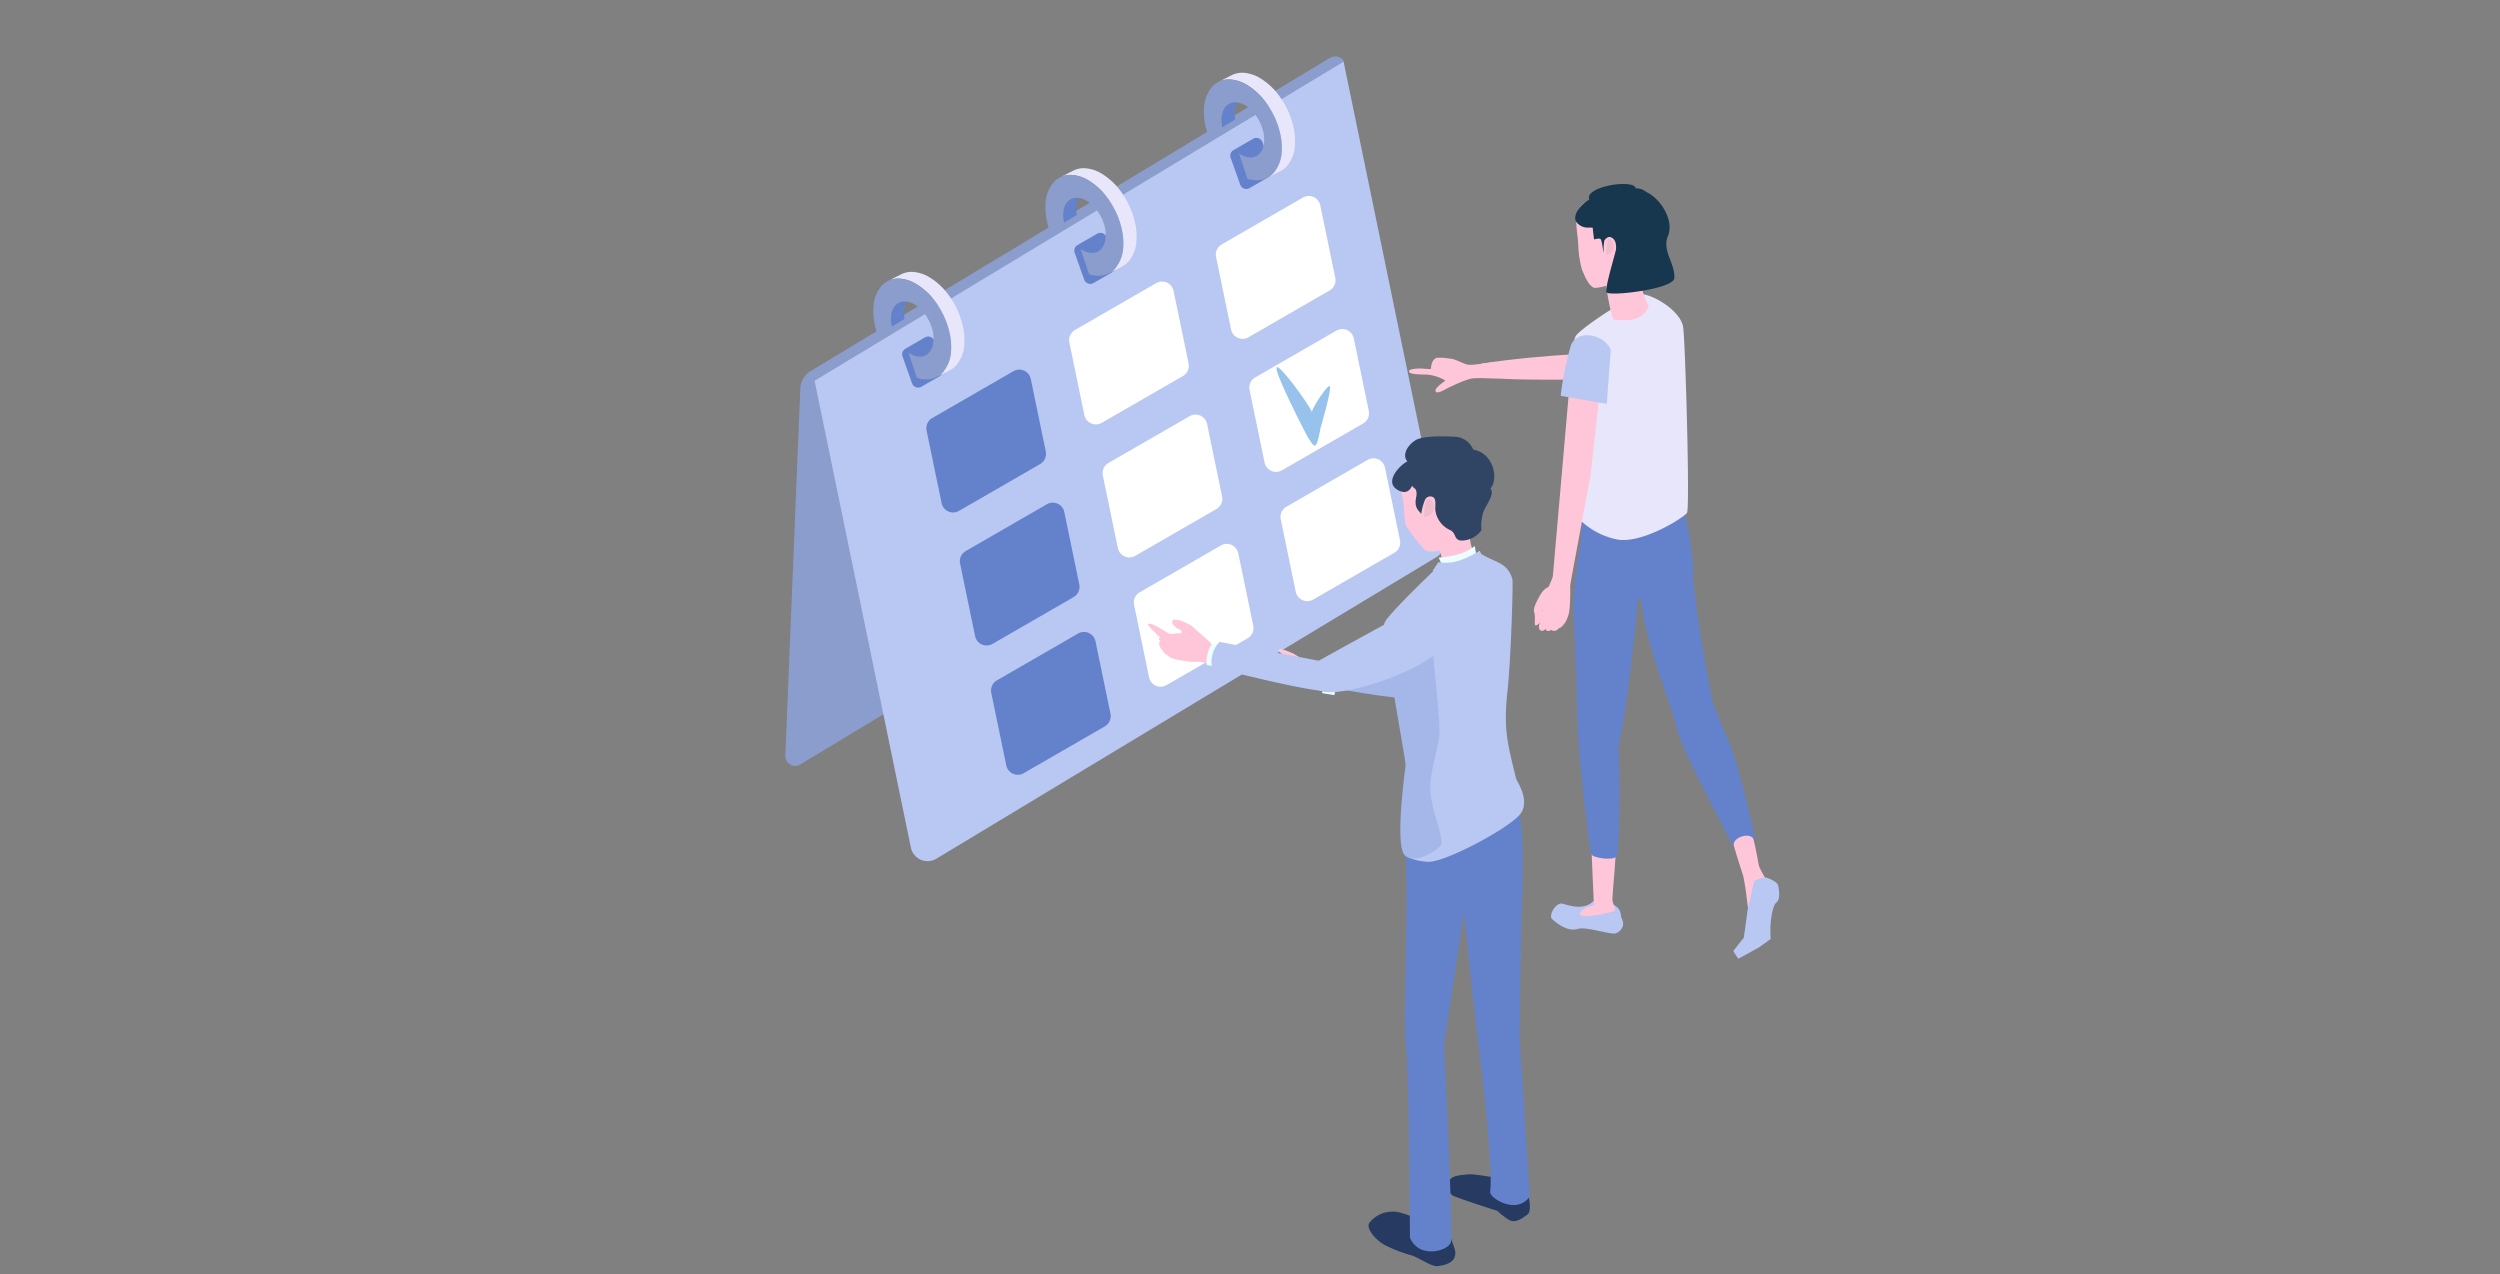 <svg xmlns="http://www.w3.org/2000/svg" xmlns:xlink="http://www.w3.org/1999/xlink" width="310" height="158" viewBox="0 0 310 158"><rect x="0" y="0" width="310" height="158" fill="#808080" stroke="none"/><defs><clipPath id="a"><rect width="310" height="158" transform="translate(1218 3848)" fill="none"/></clipPath></defs><g transform="translate(-1218 -3848)" clip-path="url(#a)"><g transform="translate(1315.379 3855)"><path d="M1.859,87.791l66.523-40.12L69.228.65c.2,0-.56-1.16-1.852-.381L3.131,39.017a2.633,2.633,0,0,0-1.272,2.148L0,86.692a1.226,1.226,0,0,0,1.858,1.1" transform="translate(0 0)" fill="#8b9dcc"/><path d="M22.325,100.12,84.389,62.688a1.606,1.606,0,0,0,.743-1.7L72.818,1.293,7.218,40.857,19.157,98.734a2.118,2.118,0,0,0,3.168,1.386" transform="translate(-3.59 -0.643)" fill="#b8c8f2"/><path d="M31.207,75.32l2.372-1.369a.8.8,0,0,0,.36-.95l-1.121-3.358a.8.8,0,0,0-1.163-.441l-2.43,1.4a.8.8,0,0,0-.355.964l1.179,3.324a.8.8,0,0,0,1.158.427" transform="translate(-14.334 -34.363)" fill="#6482cc"/><path d="M32.5,72.531l1.642-.834a1.579,1.579,0,0,1-.818.16,5.323,5.323,0,0,1-1.485-.531l-1.464.878a3.123,3.123,0,0,0,1.251.571,1.834,1.834,0,0,0,.875-.244" transform="translate(-15.106 -35.473)" fill="#6482cc"/><path d="M26.164,62.892l1.587-.957a3.917,3.917,0,0,1,.04-1.616,1.868,1.868,0,0,1,.8-1.176,1,1,0,0,1,.093-.052l-1.641.833c-.033.017-.063.035-.1.052a1.869,1.869,0,0,0-.8,1.178,4.017,4.017,0,0,0,.014,1.738" transform="translate(-12.961 -29.387)" fill="#6482cc"/><path d="M31.343,66.177l1.642-.834a2.766,2.766,0,0,0,.808-.624,4.35,4.35,0,0,0,.988-2.65,7.921,7.921,0,0,0-.234-2.41,10.29,10.29,0,0,0-1.638-3.537,8.157,8.157,0,0,0-2.568-2.377,4.52,4.52,0,0,0-1.906-.594,2.894,2.894,0,0,0-1.494.295L25.3,54.28a2.888,2.888,0,0,1,1.494-.295,4.505,4.505,0,0,1,1.906.594,8.151,8.151,0,0,1,2.568,2.377A10.3,10.3,0,0,1,32.9,60.493a7.92,7.92,0,0,1,.234,2.41,4.347,4.347,0,0,1-.988,2.65,2.766,2.766,0,0,1-.808.625" transform="translate(-12.582 -26.431)" fill="#e8e6fb"/><path d="M21.714,58.378a4.349,4.349,0,0,1,.987-2.651,2.781,2.781,0,0,1,2.3-.919,4.534,4.534,0,0,1,1.907.594,8.162,8.162,0,0,1,2.567,2.378,10.412,10.412,0,0,1,.874,1.454,10.145,10.145,0,0,1,.764,2.083,7.942,7.942,0,0,1,.235,2.411,4.356,4.356,0,0,1-.989,2.649,2.769,2.769,0,0,1-2.3.919,3.922,3.922,0,0,1-.954-.181l-1.045-3.128a2.626,2.626,0,0,0,1.308.487,1.552,1.552,0,0,0,.911-.213,1.867,1.867,0,0,0,.8-1.176,3.9,3.9,0,0,0-.04-1.887,5.543,5.543,0,0,0-.352-1c-.053-.114-.11-.229-.17-.338a5.186,5.186,0,0,0-1.28-1.559,2.8,2.8,0,0,0-1.546-.665,1.561,1.561,0,0,0-.911.213,1.869,1.869,0,0,0-.8,1.178,4.01,4.01,0,0,0,.014,1.738l-1.736,1.047c-.105-.3-.235-.7-.312-1.019a7.886,7.886,0,0,1-.233-2.409" transform="translate(-10.791 -27.255)" fill="#8b9dcc"/><path d="M73.673,49.74l2.372-1.369a.8.8,0,0,0,.36-.95l-1.121-3.358a.8.8,0,0,0-1.164-.441l-2.429,1.4a.8.8,0,0,0-.355.964l1.179,3.324a.8.8,0,0,0,1.159.427" transform="translate(-35.455 -21.641)" fill="#6482cc"/><path d="M74.966,46.952l1.642-.834a1.579,1.579,0,0,1-.818.16,5.323,5.323,0,0,1-1.485-.531l-1.464.878a3.123,3.123,0,0,0,1.251.571,1.834,1.834,0,0,0,.875-.244" transform="translate(-36.226 -22.751)" fill="#6482cc"/><path d="M68.633,37.3l1.6-.975a3.764,3.764,0,0,1,.027-1.581,1.867,1.867,0,0,1,.8-1.176c.03-.019.062-.036.094-.052l-1.641.833-.1.052a1.869,1.869,0,0,0-.8,1.178,3.933,3.933,0,0,0,.015,1.721" transform="translate(-34.082 -16.666)" fill="#6482cc"/><path d="M73.81,40.6l1.642-.834a2.766,2.766,0,0,0,.808-.624,4.348,4.348,0,0,0,.988-2.65,7.92,7.92,0,0,0-.234-2.41,10.286,10.286,0,0,0-1.638-3.537,8.151,8.151,0,0,0-2.568-2.377,4.505,4.505,0,0,0-1.906-.594,2.889,2.889,0,0,0-1.494.295l-1.642.834a2.888,2.888,0,0,1,1.494-.295A4.505,4.505,0,0,1,71.166,29a8.166,8.166,0,0,1,2.568,2.377,10.3,10.3,0,0,1,1.638,3.537,7.933,7.933,0,0,1,.234,2.409,4.347,4.347,0,0,1-.988,2.65,2.766,2.766,0,0,1-.808.625" transform="translate(-33.702 -13.71)" fill="#e8e6fb"/><path d="M64.181,32.8a4.35,4.35,0,0,1,.987-2.651,2.78,2.78,0,0,1,2.3-.919,4.532,4.532,0,0,1,1.907.593A8.169,8.169,0,0,1,71.942,32.2a10.367,10.367,0,0,1,.875,1.454,10.174,10.174,0,0,1,.764,2.083,7.942,7.942,0,0,1,.235,2.411,4.356,4.356,0,0,1-.989,2.649,2.767,2.767,0,0,1-2.3.919,3.922,3.922,0,0,1-.954-.181l-1.045-3.128a2.624,2.624,0,0,0,1.308.487,1.552,1.552,0,0,0,.911-.213,1.867,1.867,0,0,0,.8-1.176,3.9,3.9,0,0,0-.04-1.887,5.543,5.543,0,0,0-.352-1c-.053-.114-.11-.229-.17-.338a5.186,5.186,0,0,0-1.28-1.559,2.8,2.8,0,0,0-1.546-.665,1.56,1.56,0,0,0-.911.213,1.869,1.869,0,0,0-.8,1.178,3.933,3.933,0,0,0,.015,1.721l-1.754,1.058c-.1-.3-.218-.7-.294-1.013a7.886,7.886,0,0,1-.233-2.409" transform="translate(-31.911 -14.534)" fill="#8b9dcc"/><path d="M112.154,26.317l2.372-1.369a.8.8,0,0,0,.36-.95l-1.121-3.357A.8.8,0,0,0,112.6,20.2l-2.429,1.4a.8.8,0,0,0-.355.964L111,25.89a.8.8,0,0,0,1.158.427" transform="translate(-54.592 -9.992)" fill="#6482cc"/><path d="M114.054,23.4l1.642-.834a1.578,1.578,0,0,1-.818.16,5.323,5.323,0,0,1-1.485-.531l-1.464.878a3.123,3.123,0,0,0,1.251.571,1.834,1.834,0,0,0,.875-.244" transform="translate(-55.666 -11.04)" fill="#6482cc"/><path d="M107.7,13.74l1.611-.969a3.762,3.762,0,0,1,.027-1.58,1.866,1.866,0,0,1,.8-1.176,1.011,1.011,0,0,1,.094-.052l-1.641.833c-.034.018-.064.035-.1.053a1.868,1.868,0,0,0-.8,1.177,3.89,3.89,0,0,0,0,1.715" transform="translate(-53.516 -4.954)" fill="#6482cc"/><path d="M112.9,17.049l1.642-.834a2.773,2.773,0,0,0,.808-.624,4.352,4.352,0,0,0,.988-2.65,7.922,7.922,0,0,0-.234-2.41,10.3,10.3,0,0,0-1.638-3.537A8.159,8.159,0,0,0,111.9,4.617a4.518,4.518,0,0,0-1.905-.594,2.888,2.888,0,0,0-1.494.295l-1.642.834a2.888,2.888,0,0,1,1.494-.295,4.51,4.51,0,0,1,1.906.594,8.156,8.156,0,0,1,2.568,2.377,10.3,10.3,0,0,1,1.638,3.537,7.936,7.936,0,0,1,.234,2.41,4.347,4.347,0,0,1-.988,2.65,2.766,2.766,0,0,1-.808.625" transform="translate(-53.142 -1.998)" fill="#e8e6fb"/><path d="M103.269,9.25a4.348,4.348,0,0,1,.987-2.651,2.781,2.781,0,0,1,2.3-.919,4.54,4.54,0,0,1,1.907.594,8.17,8.17,0,0,1,2.567,2.378,10.411,10.411,0,0,1,.874,1.454,10.122,10.122,0,0,1,.764,2.082A7.947,7.947,0,0,1,112.9,14.6a4.353,4.353,0,0,1-.989,2.649,2.769,2.769,0,0,1-2.3.919,3.922,3.922,0,0,1-.954-.181l-1.044-3.128a2.627,2.627,0,0,0,1.307.487,1.552,1.552,0,0,0,.911-.213,1.867,1.867,0,0,0,.8-1.176,3.9,3.9,0,0,0-.039-1.887,5.582,5.582,0,0,0-.352-1c-.053-.114-.11-.229-.17-.338a5.192,5.192,0,0,0-1.281-1.558,2.8,2.8,0,0,0-1.546-.665,1.557,1.557,0,0,0-.911.213,1.869,1.869,0,0,0-.8,1.178,3.9,3.9,0,0,0,0,1.715L103.8,12.656c-.1-.3-.224-.682-.3-1a7.886,7.886,0,0,1-.233-2.409" transform="translate(-51.351 -2.822)" fill="#8b9dcc"/><path d="M48.9,88.961,38.836,94.769a1.459,1.459,0,0,1-2.158-.968l-1.86-8.988a1.46,1.46,0,0,1,.7-1.559l10.066-5.808a1.459,1.459,0,0,1,2.158.968L49.6,87.4a1.46,1.46,0,0,1-.7,1.56" transform="translate(-17.301 -38.418)" fill="#6482cc"/><path d="M84.124,67.238,74.058,73.046a1.459,1.459,0,0,1-2.158-.968l-1.86-8.987a1.46,1.46,0,0,1,.7-1.56l10.066-5.808a1.459,1.459,0,0,1,2.158.968l1.86,8.987a1.459,1.459,0,0,1-.7,1.56" transform="translate(-34.818 -27.615)" fill="#fff"/><path d="M120.312,46.134l-10.066,5.809a1.459,1.459,0,0,1-2.158-.968l-1.86-8.988a1.46,1.46,0,0,1,.7-1.56l10.066-5.808a1.459,1.459,0,0,1,2.158.968l1.86,8.987a1.459,1.459,0,0,1-.7,1.56" transform="translate(-52.815 -17.12)" fill="#fff"/><path d="M57.166,121.774,47.1,127.582a1.459,1.459,0,0,1-2.158-.968l-1.86-8.987a1.46,1.46,0,0,1,.7-1.56l10.066-5.808a1.459,1.459,0,0,1,2.158.968l1.86,8.987a1.459,1.459,0,0,1-.7,1.56" transform="translate(-21.411 -54.737)" fill="#6482cc"/><path d="M92.388,100.051l-10.066,5.808a1.459,1.459,0,0,1-2.158-.968L78.3,95.9a1.459,1.459,0,0,1,.7-1.56L89.07,88.536a1.459,1.459,0,0,1,2.158.968l1.86,8.987a1.459,1.459,0,0,1-.7,1.56" transform="translate(-38.928 -43.934)" fill="#fff"/><path d="M128.577,78.947l-10.066,5.808a1.459,1.459,0,0,1-2.158-.968l-1.86-8.987a1.459,1.459,0,0,1,.7-1.56l10.066-5.808a1.459,1.459,0,0,1,2.158.968l1.86,8.987a1.459,1.459,0,0,1-.7,1.56" transform="translate(-56.926 -33.438)" fill="#fff"/><path d="M64.861,153.668l-10.066,5.808a1.459,1.459,0,0,1-2.158-.968l-1.86-8.988a1.46,1.46,0,0,1,.7-1.559l10.066-5.808a1.459,1.459,0,0,1,2.158.968l1.86,8.987a1.459,1.459,0,0,1-.7,1.56" transform="translate(-25.238 -70.599)" fill="#6482cc"/><path d="M100.083,131.945l-10.066,5.808a1.459,1.459,0,0,1-2.158-.968L86,127.8a1.459,1.459,0,0,1,.7-1.56l10.066-5.808a1.459,1.459,0,0,1,2.158.968l1.86,8.987a1.459,1.459,0,0,1-.7,1.56" transform="translate(-42.755 -59.796)" fill="#fff"/><path d="M136.272,110.841l-10.066,5.808a1.459,1.459,0,0,1-2.158-.968l-1.86-8.987a1.459,1.459,0,0,1,.7-1.56l10.066-5.808a1.459,1.459,0,0,1,2.158.968l1.86,8.987a1.459,1.459,0,0,1-.7,1.56" transform="translate(-60.753 -49.3)" fill="#fff"/><path d="M127.772,79.009c-.27-.216-1.99,2.394-2.225,3.166-.468-1.085-4-5.9-4.347-5.511-.39.442,3.184,7.384,3.184,7.384s1.122,2.34,1.523,2.327.7-2.121.7-2.121,1.483-4.991,1.165-5.245" transform="translate(-60.262 -38.116)" fill="#96c2ec"/><path d="M164,74.888c-.762.072-2.028.313-2.694.285s-1.641-.754-2.471-.779a7.12,7.12,0,0,0-1.566-.092c-.679.3-.649,1.087-.72,1.39-.36.015-1.108-.063-1.229-.064-.3,0-1.56.016-1.472.383s1.233.323,1.619.368a5.215,5.215,0,0,1,2.863.729c.089.068-1.381.891-1.183,1.35s1.291-.357,2.072-.666a15.011,15.011,0,0,1,2.146-.868c.963-.249,3.608.067,3.857-.092.767-.488.053-2.063-1.221-1.943" transform="translate(-76.51 -36.936)" fill="#ffc6d9"/><path d="M193.9,62.27l-10.215,5.6c-4.308.249-8.033.595-11.841,1.182,0,0,1.074,1.587,2.123,1.828s11.142.158,11.142.158l7.819-3.835Z" transform="translate(-85.462 -30.969)" fill="#ffc6d9"/><path d="M217.563,125.332c.58,6.62,2.254,14.692,2.4,15.548.005.031,1.011,2.79,2.123,5.272s2.693,9.753,3.133,11.457a.815.815,0,0,1-.173.737c-.832.956-1.674,1.172-2.484.486a.775.775,0,0,1-.19-.25c-.657-1.323-6.3-11.765-6.8-14.261-.533-2.67-4.268-11.331-4.389-16.2-.116-4.651,5.928-7.964,6.382-2.792" transform="translate(-105.027 -61.029)" fill="#6482cc"/><path d="M238.764,199.334c0-.589-1.563-2.773-1.7-3.495-.113-.6-.285-1.639-.622-3.079-.252-1.071-2.778-.384-2.437.795.523,1.806,1.1,3.5,1.141,3.686.436,1.934.838,6.408.838,6.408a15.746,15.746,0,0,1,1.872-3.093c.506-.3.905-.632.905-1.221" transform="translate(-116.364 -95.601)" fill="#ffc6d9"/><path d="M235.132,210.034c.04-.027.5-3.546.5-3.546l.806-3.521a4.838,4.838,0,0,1,1.275-.464c.359,0,1.53.5,1.677.954s.318,1.791-.183,2.153-.889,2.591-.715,4.531L237,211.211l-2.539,1.39-.615-.962s1.2-1.551,1.283-1.6" transform="translate(-116.301 -100.711)" fill="#b8c8f2"/><path d="M209.565,117.808s-7.913,3.157-10.251,2.783a5.651,5.651,0,0,0-4.037.925l.24-3.953.352-6.971,11.458-4.528a22.809,22.809,0,0,1,1.994,6.847c.665,4.387.244,4.9.244,4.9" transform="translate(-97.118 -52.749)" fill="#6482cc"/><path d="M195.467,208.154a2.426,2.426,0,0,0-1.3.041c-1.162,1.189-2.889.607-3.8.353s-1.764,1.469-1.372,1.862c.456.457,1.964,1.665,3.189,1.263,1.071-.351,4.181.783,4.778.526a1.4,1.4,0,0,0,.864-.971,1.674,1.674,0,0,0-.242-1.026c-.054-1.35-.871-1.5-2.119-2.047" transform="translate(-93.946 -103.481)" fill="#b8c8f2"/><path d="M200.046,198c0-.548.591-6.736.482-7.462-.767-5.1-3.154-1.33-3.086.816.06,1.888.321,7.361.321,7.361s-1.671.367-1.727,1.1c-.052.685,3.81-.109,4.253-.4.28-.183-.241-.871-.242-1.419" transform="translate(-97.494 -93.491)" fill="#ffc6d9"/><path d="M195.213,120.242l7.247,6.288s-1.485,15.2-2.592,19.044c-1.906,1.088-3.566.86-4.93-1.452-.026-.107-.289-11.323-.623-16.035a68.758,68.758,0,0,1,.9-7.846" transform="translate(-96.635 -59.8)" fill="#6482cc"/><path d="M200.557,168.358c.288,3.743.169,13.746-.179,14.255-.4.579-3.079.219-3.21-.337s-1.633-12.919-1.549-14.525Z" transform="translate(-97.286 -83.428)" fill="#6482cc"/><path d="M208.079,62.732c-.239-1.786-3.123-3.791-5.044-4.107-1.027-.169-7.482,4.085-8.243,5.147s.361,6.139.355,12.044c-.007,6.874-.275,10.372-.275,10.372a9.154,9.154,0,0,0,5.181,2.89c3.106.425,8.118-2.746,8.5-3.333s-.208-21.054-.471-23.013" transform="translate(-96.745 -29.154)" fill="#e8e6fb"/><path d="M195.773,35.656c1.072-1.144,3.819-1.328,5.316-.86a6.279,6.279,0,0,1,3.338,2.536,3.83,3.83,0,0,1-.175,3.4,19.843,19.843,0,0,1-1.293,1.957c-.291.326.1,3.7,1.146,5.433-.768,2.239-3.488,1.725-4.286,1.727-.351,0-1.014-4.226-1.014-4.226a5.365,5.365,0,0,1-1.405.265c-.823-.21-1.347-1.8-1.583-2.281a13.67,13.67,0,0,1-.459-3.226c-.1-1.565-.655-3.578.417-4.723" transform="translate(-97.04 -17.186)" fill="#ffc6d9"/><path d="M202.628,44.981c.607.006.84.623.745,1.166a1.017,1.017,0,0,1-.986.835Z" transform="translate(-100.654 -22.371)" fill="#f0bdce"/><path d="M196.616,36.891c0-.01-.008-.018-.011-.028a1.764,1.764,0,0,1-1.634-.723c-.519-.86.7-2.256,1.623-2.734-.642-1.694,5.655-2.587,5.744-1.4a1.9,1.9,0,0,1,1.327.457c1.772.8,3.467,3.5,2.694,5.416s.848,3.256.787,5.25c-.043,1.373-8.216,2.33-8.42,1.749-.211-.6,1.166-4.969,1.189-5.357.043-.706-.128-1.249-.641-1.45-.315-.124-.606.106-.8.381a5.221,5.221,0,0,0-.084,1.514c-.128-.237-.154-1.236-.373-1.643-.107-.2-.828.02-.828.02s-.146-1.092-.164-1.456l-.392-.026-.014.026" transform="translate(-96.903 -15.649)" fill="#16374d"/><path d="M189.724,125.812s-1.487-.277-1.58.046l-1.273,2.974s-.52,2.336-.929,4.139c-.229,1.006.708.881.806.425-.021.131-.009.353.321.363a.393.393,0,0,0,.338-.164c.027.046.092.09.234.132a.676.676,0,0,0,.692-.26.327.327,0,0,0,.05-.085c.171.134.8-.6.966-1.029a4.305,4.305,0,0,0,.374-1.593c.147-1.685,0-4.948,0-4.948m-2.955,7.49,0,.013c.009-.094,0-.013,0-.013" transform="translate(-92.457 -62.515)" fill="#ffc6d9"/><path d="M187.941,131.122c-.611-.051-1.189-.966-2.27.325-.24.287-1.162,1.932-1.017,2.369.3.9-.093,1.836.267,1.759.77-.166.7-1.554.809-1.892.134-.409,2.869-2.78,2.211-2.561" transform="translate(-91.827 -65.031)" fill="#ffc6d9"/><path d="M189.26,106.471l2.1,1.088,2.637-14.186.981-8.956-3.718-.862Z" transform="translate(-94.125 -41.555)" fill="#ffc6d9"/><path d="M196.99,77.284l.494-6.714c-.848-1.96-4.169-2.571-4.943-.535a35.965,35.965,0,0,0-1.267,6.253Z" transform="translate(-95.127 -34.203)" fill="#b8c8f2"/><path d="M120.1,148.347a6.234,6.234,0,0,0-1.513-.654c-.418-.041-1.721-.6-1.744-.868s.332-.121.6-.083c.386.053,2.8.794,3.424.978.293.086.573-.23.782-.056a.641.641,0,0,1-.288,1.088,10.017,10.017,0,0,1-1.264-.405" transform="translate(-58.107 -72.942)" fill="#ffc6d9"/><path d="M129.022,151.956a6.7,6.7,0,0,0,.145-1.906,28.373,28.373,0,0,0-2.885-.8,16.63,16.63,0,0,0-2.594-2.084s-.147.284-.334.634c-.135.254-.807.105-.9.379a2.119,2.119,0,0,0,.109,2.039c.35.3,6.167,2.3,6.463,1.741" transform="translate(-60.803 -73.189)" fill="#ffc6d9"/><path d="M120.1,148.663a13.262,13.262,0,0,0-2.279-.892c-.444-.079-2.226-.812-2.33-.424s1.006.73,1.249.791a7.276,7.276,0,0,1,.968.388s.776.383,1,.489c.56.261,1.125,1.038,1.682.63a.658.658,0,0,0-.293-.982" transform="translate(-57.432 -73.224)" fill="#ffc6d9"/><path d="M120.479,150.409a10.937,10.937,0,0,0-2.549-1.316s-1.119-.422-1.212-.077,1.185.763,1.185.763a9.9,9.9,0,0,1,1.028.444,2.633,2.633,0,0,0,1,.475c.431.043.613-.082.547-.289" transform="translate(-58.045 -74.043)" fill="#ffc6d9"/><path d="M118.99,151.572c.41.122,1.429.693,1.851.586.177-.045.486-.033.579-.2a6.427,6.427,0,0,0-1.485-.678,10.529,10.529,0,0,1-1.17-.317c-.377-.113-1.121-.332-1.045-.012s.9.511,1.27.621" transform="translate(-58.543 -74.99)" fill="#ffc6d9"/><path d="M125.918,148.723c-.251-.848-1.324-1.385-2.219-1.886a5.775,5.775,0,0,0-1.857-.719c-.569.341.86.928,1.075,1.064.57.36.4.948.725,1.526.42.75,2.534.889,2.276.015" transform="translate(-60.53 -72.667)" fill="#ffc6d9"/><path d="M133.157,151.944l-.754,2.571,1.538.253c.012,0,.406-2.571.406-2.571Z" transform="translate(-65.848 -75.567)" fill="#edfeff"/><path d="M134.854,139.014s8.367.167,8.556.305c1.531.029,10.237-13.479,10.237-13.479,2.564.509,2.924,3.534,2.564,4.97,0,0-9.168,11.113-11.653,11.342S134,140.765,134,140.765s.779-1.706.853-1.751" transform="translate(-66.643 -62.585)" fill="#a5b7e8"/><path d="M151.527,286.16c-.714.279-3.468-1.326-4.662-1.186a3.565,3.565,0,0,0-2.911,1.416c-.373.64.707,2.059,2,2.751a17.735,17.735,0,0,0,3.384,1.283c.775.3,2.324,1.3,2.929,1.3s2.026-.272,2.281-1.118-.052-.983-.825-3.51Z" transform="translate(-71.556 -141.723)" fill="#263a62"/><path d="M171.059,276.242c-.533.279-3.986-.59-5.17-.467-1.085.113-1.84.152-2.214.692a1.4,1.4,0,0,0,.376,1.926c.862.42,5.543,1.905,5.543,1.905a7.437,7.437,0,0,0,1.455,1.124c.824.472,1.784-.327,2.255-.667.82-.593-.238-3.713-.238-3.713Z" transform="translate(-81.289 -137.146)" fill="#263a62"/><path d="M166.969,206.766s.171-12.63.337-18.519c.065-2.31.053-4.345,0-5.851a32.755,32.755,0,0,0-2.244-10.673c-1.135-2.835-12.662,4.2-12.405,8.024.743,11.072-.245,23.276.261,28.556.359,3.744.455,23.236.455,23.236,1.138,2.717,4.825,1.671,5.1.506s-.876-24.429-.876-24.429l2.483-16.5c.041.775,1.411,13.673,1.769,16.334.74,5.5,1.816,15.93,1.468,18.4-.072.513,1.269,1.506,2.631,1.64a2.374,2.374,0,0,0,2.28-1.053Z" transform="translate(-75.921 -85.077)" fill="#6482cc"/><path d="M164.606,154.769c-.961,1.713-9.562,6.3-11.628,6.152-3.932-.28-2.867-1.915-3.129-3.427-.451-2.6.558-5.667.393-8.682-.381-6.943-2.144-11.049-2.484-13.164-.221-1.381-.7-3.669.061-4.72,1.167-1.6,5.94-6.145,5.94-6.145s5.516-2.243,5.916-1.994c1,.621,1.955.862,2.646,1.375a2.878,2.878,0,0,1,1.16,1.831c.063,1.313-.22,10.064-.62,13.724-.523,4.78,0,6.51,1.054,10.851.088.361,1.652,2.486.691,4.2" transform="translate(-73.308 -61.057)" fill="#b8c8f2"/><path d="M155.376,169.526c-.035.512-3.436,2.807-4.611,1.29s.2-11.2.2-11.2L148.854,147.2c.02.469,5.459-3.143,5.446-2.663-.051,1.83,1.037,9.8.819,11.617-.259,2.154-1.26,4.647-1.1,6.807.2,2.81,1.47,4.93,1.361,6.567" transform="translate(-74.03 -71.86)" fill="#a5b7e8"/><path d="M161.754,102.812a13.963,13.963,0,0,1-.365,1.8c-1.964,2.419-.914,4.494-.035,5.339a11.3,11.3,0,0,1-2.624.9c-1.4.274-1.819-.211-1.819-.211l-.346-1.566s-1.6.3-2.005-.2a31.11,31.11,0,0,1-2.154-2.779c-.407-.734-.176-2.89-.671-4.229-.593-1.6.39-3.485,1.548-4.741s3.956-1.237,5.591-.74a4.38,4.38,0,0,1,2.787,2.553,9.653,9.653,0,0,1,.092,3.875" transform="translate(-75.374 -47.778)" fill="#ffc6d9"/><path d="M157.956,109.183c.387-.25,1,.458.848,1.167s-.813,1.137-1.209,1.022c0,0-.026-1.939.361-2.189" transform="translate(-78.377 -54.275)" fill="#f0bdce"/><path d="M161.869,100.185c1.017-1.017.535-4.356-2.116-4.831a2.562,2.562,0,0,0-2.188-1.586s-3.826-.287-4.971.427-1.639,1.953-1.007,2.618c-1.033.543-2.791,2.488-1.33,3.462s1.929-.477,1.929-.477c.023.407.753.179.481,1.525s.422,1.631.637,2.022a7.2,7.2,0,0,1,.5-1.829.731.731,0,0,1,.9-.3c.576.22.247,1.236.379,1.838a3.147,3.147,0,0,0,1.8,2.277c.789.374.461,1.2,1.317,1.3a3,3,0,0,0,2.565-1.283,6.27,6.27,0,0,1,.2-2.133c.268-.881,1.579-2.382.9-3.034" transform="translate(-74.451 -46.605)" fill="#304464"/><path d="M161.666,123.386s-.269-.726-.491-1.193c3.209-.165,4.473-1.442,4.473-1.442l.265,1.569s.373.06-.661.446a11.267,11.267,0,0,1-3.586.619" transform="translate(-80.158 -60.054)" fill="#edfeff"/><path d="M160.372,123.349c1.686.273,3.014-.179,5.149-1.418a7.873,7.873,0,0,0,.768,1.6c-.782,1.308-3.219,1.432-6.653.928Z" transform="translate(-79.392 -60.64)" fill="#b8c8f2"/><path d="M142.188,136.1c-5.737,3.068-11.393,6.235-11.393,6.235s-1.611,2.889.337,3.7,10.024-1.469,14.007-4.383,1.7-8.036-2.951-5.546" transform="translate(-64.737 -67.358)" fill="#b8c8f2"/><path d="M92.065,141.189a15.308,15.308,0,0,0-1.983-1.154c-.371-.158-.723-.159-.651.015a4.681,4.681,0,0,0,.854.925,4.848,4.848,0,0,0,1.254,1.052,5.885,5.885,0,0,0,1.522.106c.513-.047,1.486-.643,1.071-1.085-.078.039-2.067.141-2.067.141" transform="translate(-44.473 -69.586)" fill="#ffc6d9"/><path d="M100.4,143.462l-.234,2.172s-.758-.149-1.307-.285a3.628,3.628,0,0,0-.939,0,17.62,17.62,0,0,1-2.121-.31s-.679-.293-.63-.738a6.934,6.934,0,0,1,.121-.993c.26-.979,1.371-1.056,1.909-1.879.493-.753,3.149,1.615,3.2,2.036" transform="translate(-47.331 -70.263)" fill="#ffc6d9"/><path d="M93.806,145.027a2.351,2.351,0,0,1-1.436-1.187c-.341-.372-.223-.756.515-.463,0,0,1.559.186,1.819.92a.743.743,0,0,1-.9.729" transform="translate(-45.848 -71.255)" fill="#ffc6d9"/><path d="M93.763,145.827c-.813.488-1.988-1.306-1.413-1.5.4-.134.94.64,1.317.846.429.235.29.5.1.653" transform="translate(-45.852 -71.771)" fill="#ffc6d9"/><path d="M94.916,147.135c.118.169-.1.168-.143.379-.017.084-.683-.18-.769-.247-.219-.169-1.017-.643-.863-.88s1.494.344,1.775.748" transform="translate(-46.312 -72.776)" fill="#ffc6d9"/><path d="M99.722,142.227c-.105-.963-.441-1.251-1.831-2.485-.262-.232-2.476-1.328-2.471-.526,0,.38.554.77.82.878.706.285.114.861.589,1.437a2.994,2.994,0,0,0,2.893.7" transform="translate(-47.455 -69.093)" fill="#ffc6d9"/><path d="M105.376,147.717l-1.456-.293a4.325,4.325,0,0,1,.719-2.71l1.423.46a7.967,7.967,0,0,0-.686,2.543" transform="translate(-51.681 -71.971)" fill="#edfeff"/><path d="M118.405,146.75l-12.276-2.331a3.616,3.616,0,0,0-.945,3.1s12.971,3.4,14.889,3c1.035-1.429.41-2.68-1.668-3.774" transform="translate(-52.284 -71.824)" fill="#b8c8f2"/></g></g></svg>